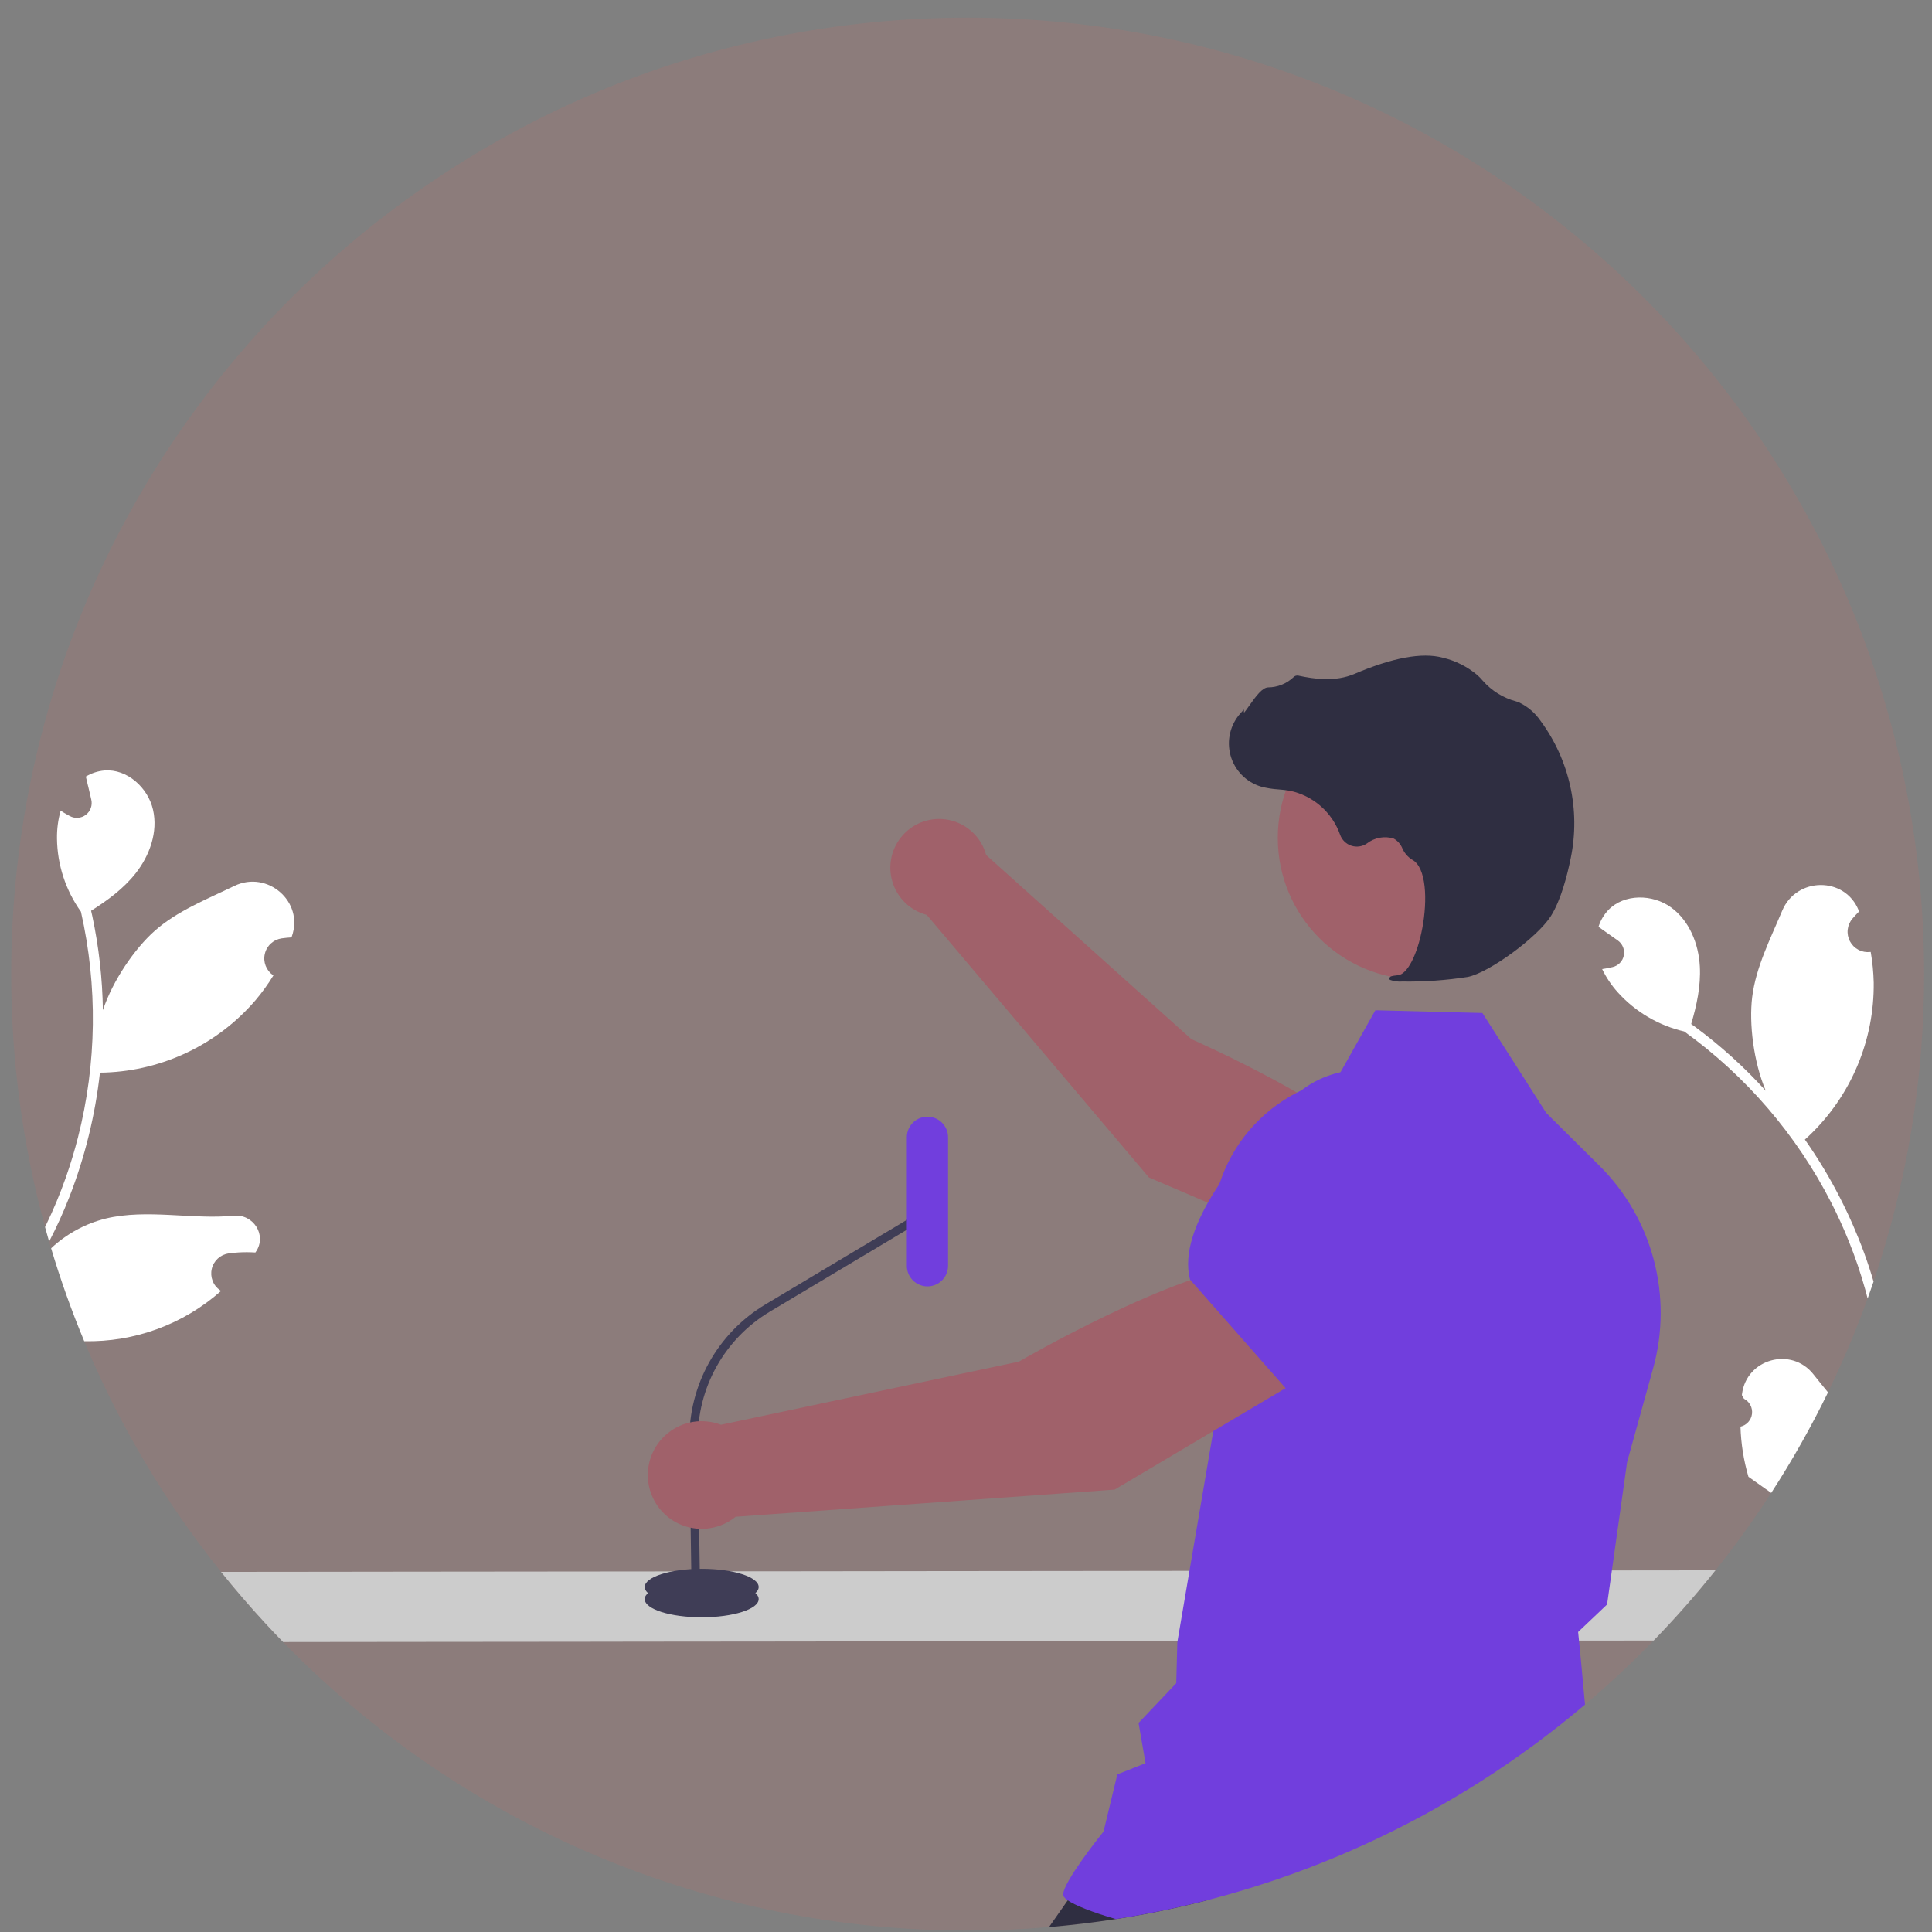<svg xmlns="http://www.w3.org/2000/svg" width="101" height="101" viewBox="0 0 101 101" fill="none"><rect x="0" y="0" width="101" height="101" fill="#808080" stroke="none"/><g clip-path="url(#clip0_1916_1898)"><path opacity="0.1" d="M100.586 50.922C100.592 56.39 99.7 61.821 97.945 66.999C97.845 67.295 97.742 67.59 97.636 67.884C95.778 73.022 93.091 77.822 89.682 82.093C88.664 83.369 87.586 84.593 86.447 85.764C85.308 86.937 84.112 88.053 82.86 89.112C75.874 95.036 67.387 98.916 58.336 100.325H58.334C57.181 100.504 56.015 100.643 54.839 100.743C53.438 100.862 52.02 100.921 50.586 100.922C43.915 100.931 37.311 99.601 31.164 97.01C25.017 94.42 19.453 90.621 14.8 85.841C14.473 85.507 14.152 85.167 13.835 84.823C13.044 83.967 12.285 83.084 11.555 82.174C11.145 81.662 10.745 81.142 10.355 80.615C7.953 77.369 5.954 73.843 4.403 70.115C3.741 68.527 3.163 66.905 2.672 65.257C2.636 65.14 2.602 65.023 2.568 64.906C2.494 64.655 2.423 64.402 2.354 64.147C1.177 59.838 0.582 55.39 0.586 50.922C0.586 23.308 22.972 0.922 50.586 0.922C78.2 0.922 100.586 23.308 100.586 50.922Z" fill="#FF6157"></path><path d="M64.244 95.748L63.232 99.309C61.618 99.729 59.984 100.068 58.336 100.325H58.334C57.181 100.504 56.015 100.644 54.839 100.744L58.13 96.041L58.598 95.999L64.244 95.748Z" fill="#2F2E41"></path><path d="M89.682 82.092C88.664 83.369 87.586 84.593 86.447 85.764L82.544 85.767L61.558 85.79L57.779 85.795L55.268 85.798L51.531 85.801L48.657 85.804L43.348 85.81L40.216 85.814L33.621 85.82L30.473 85.825L21.75 85.833L16.271 85.839L14.8 85.841C14.473 85.507 14.151 85.167 13.834 84.823C13.044 83.966 12.284 83.083 11.555 82.174L14.599 82.171L16.673 82.169L21.475 82.163L30.741 82.154L33.873 82.151L35.139 82.15H35.143L36.138 82.148L36.583 82.147L37.723 82.145H38.206L41.587 82.143L48.882 82.134L52.092 82.131L55.166 82.128L58.047 82.125L62.182 82.12L84.265 82.098L89.682 82.092Z" fill="#CCCCCC"></path><path d="M36.683 84.548C38.328 84.548 39.661 84.122 39.661 83.597C39.661 83.073 38.328 82.647 36.683 82.647C35.038 82.647 33.705 83.073 33.705 83.597C33.705 84.122 35.038 84.548 36.683 84.548Z" fill="#3F3D56"></path><path d="M36.683 83.914C38.328 83.914 39.661 83.489 39.661 82.964C39.661 82.439 38.328 82.013 36.683 82.013C35.038 82.013 33.705 82.439 33.705 82.964C33.705 83.489 35.038 83.914 36.683 83.914Z" fill="#3F3D56"></path><path d="M36.16 83.601L36.604 83.594L36.482 75.308C36.464 73.955 36.801 72.622 37.459 71.441C38.118 70.26 39.075 69.272 40.234 68.577L48.705 63.514L48.477 63.133L40.007 68.196C38.78 68.932 37.769 69.976 37.072 71.225C36.376 72.474 36.019 73.884 36.038 75.314L36.16 83.601Z" fill="#3F3D56"></path><path d="M47.407 66.172C47.407 66.767 47.889 67.249 48.484 67.249C49.079 67.249 49.562 66.767 49.562 66.172V59.455C49.562 58.86 49.079 58.378 48.484 58.378C47.889 58.378 47.407 58.86 47.407 59.455V66.172Z" fill="#713EDD"></path><path d="M48.447 47.828L60.063 61.555L69.966 65.795L72.606 60.663C70.184 57.782 62.282 54.323 62.282 54.323L51.553 44.699C51.533 44.629 51.513 44.558 51.487 44.488C51.337 44.076 51.082 43.71 50.749 43.425C50.416 43.14 50.015 42.946 49.584 42.861C49.154 42.777 48.709 42.805 48.293 42.942C47.877 43.08 47.503 43.322 47.208 43.647C46.913 43.971 46.706 44.366 46.608 44.793C46.51 45.221 46.524 45.666 46.649 46.086C46.773 46.507 47.004 46.888 47.319 47.193C47.634 47.498 48.022 47.717 48.447 47.828Z" fill="#A0616A"></path><path d="M71.572 59.104L69.01 65.664L69.012 65.689C69.268 68.21 73.205 70.543 76.463 72.057C77.537 72.555 78.761 72.627 79.887 72.257C81.012 71.888 81.955 71.105 82.526 70.067C82.941 69.298 83.133 68.428 83.08 67.556C83.028 66.684 82.732 65.844 82.227 65.131L79.64 61.508L71.572 59.104Z" fill="#713EDD"></path><path d="M86.423 71.528L85.061 76.431L84.265 82.099L84.019 83.841L84.014 83.878L82.5 85.316L82.545 85.767L82.663 86.97L82.86 89.112C75.873 95.035 67.387 98.915 58.336 100.325C58.335 100.326 58.335 100.325 58.335 100.325C57.126 99.979 56.178 99.603 55.796 99.329C55.645 99.223 55.577 99.128 55.58 99.032C55.596 98.391 57.414 96.093 57.69 95.748L58.411 92.76L59.885 92.174L59.521 90.072L61.491 87.992L61.548 85.852L61.558 85.791L62.182 82.121L63.428 74.811L63.555 74.063L63.44 68.291L63.406 66.542L63.366 64.548C63.355 64.035 63.393 63.523 63.478 63.017C63.541 62.636 63.632 62.261 63.75 61.893C64.079 60.869 64.606 59.92 65.301 59.101C65.997 58.281 66.847 57.607 67.803 57.116C67.879 57.078 67.954 57.041 68.031 57.004C68.031 57.004 68.031 57.002 68.033 57.004C68.625 56.724 69.248 56.517 69.889 56.387L70.076 56.056L71.901 52.813L77.496 52.956L80.833 58.18L83.619 60.945C84.983 62.301 85.962 63.996 86.454 65.856C86.947 67.716 86.937 69.673 86.423 71.528Z" fill="#713EDD"></path><path d="M74.211 51.211C78.304 51.211 81.622 47.893 81.622 43.8C81.622 39.706 78.304 36.388 74.211 36.388C70.117 36.388 66.799 39.706 66.799 43.8C66.799 47.893 70.117 51.211 74.211 51.211Z" fill="#A0616A"></path><path d="M73.306 51.311C74.454 51.329 75.601 51.248 76.735 51.071C77.859 50.842 80.374 48.999 81.075 47.891C81.596 47.067 81.929 45.78 82.117 44.846C82.37 43.609 82.36 42.334 82.088 41.102C81.817 39.869 81.29 38.708 80.541 37.692C80.253 37.267 79.856 36.928 79.391 36.711C79.35 36.695 79.307 36.68 79.264 36.668C78.587 36.49 77.979 36.114 77.517 35.587C77.428 35.48 77.331 35.381 77.227 35.288C76.705 34.848 76.086 34.537 75.421 34.382C74.348 34.094 72.795 34.38 70.806 35.23C69.806 35.657 68.713 35.502 67.872 35.32C67.825 35.311 67.776 35.314 67.731 35.33C67.685 35.345 67.645 35.373 67.613 35.409C67.255 35.745 66.784 35.933 66.293 35.935C65.992 35.948 65.677 36.364 65.296 36.907C65.209 37.03 65.108 37.174 65.035 37.262L65.026 37.093L64.856 37.281C64.588 37.576 64.4 37.933 64.308 38.32C64.216 38.707 64.224 39.111 64.33 39.494C64.436 39.878 64.638 40.228 64.915 40.512C65.194 40.797 65.539 41.006 65.92 41.121C66.222 41.202 66.532 41.251 66.844 41.269C67.034 41.286 67.229 41.303 67.417 41.336C68.019 41.459 68.579 41.736 69.041 42.141C69.504 42.545 69.855 43.062 70.058 43.642C70.106 43.776 70.184 43.897 70.287 43.996C70.389 44.095 70.513 44.17 70.648 44.213C70.784 44.257 70.927 44.269 71.068 44.248C71.209 44.227 71.343 44.174 71.461 44.093C71.656 43.941 71.885 43.839 72.129 43.794C72.373 43.75 72.623 43.765 72.86 43.839C73.064 43.952 73.223 44.133 73.311 44.35C73.416 44.591 73.592 44.796 73.815 44.938C74.576 45.331 74.629 47.071 74.355 48.521C74.092 49.919 73.57 50.931 73.088 50.98C72.716 51.019 72.673 51.045 72.647 51.111L72.623 51.17L72.664 51.225C72.87 51.299 73.088 51.328 73.306 51.311Z" fill="#2F2E41"></path><path d="M68.505 71.799L65.648 66.101C61.5 66.384 53.267 71.181 53.267 71.181L37.69 74.483C37.229 74.306 36.729 74.253 36.24 74.33C35.752 74.408 35.293 74.612 34.909 74.924C34.525 75.235 34.229 75.642 34.052 76.103C33.876 76.565 33.824 77.065 33.901 77.553C33.979 78.041 34.184 78.501 34.496 78.884C34.808 79.268 35.215 79.563 35.677 79.739C36.139 79.915 36.639 79.967 37.127 79.888C37.615 79.81 38.074 79.604 38.457 79.292L58.272 77.872L68.505 71.799Z" fill="#A0616A"></path><path d="M67.353 72.734L74.816 67.188L76.131 62.45C76.386 61.519 76.375 60.535 76.1 59.61C75.825 58.685 75.297 57.855 74.575 57.214C73.59 56.352 72.315 55.896 71.007 55.938C69.7 55.98 68.457 56.518 67.53 57.441C64.721 60.245 61.518 64.156 62.206 66.868L62.213 66.895L67.353 72.734Z" fill="#713EDD"></path><path d="M13.379 65.436C13.37 65.449 13.361 65.462 13.351 65.477C13.055 65.458 12.759 65.457 12.463 65.475C12.295 65.486 12.126 65.502 11.957 65.524C11.745 65.554 11.548 65.647 11.389 65.791C11.231 65.935 11.12 66.123 11.071 66.332C11.022 66.54 11.037 66.758 11.114 66.957C11.19 67.157 11.326 67.329 11.502 67.45L11.52 67.462C11.533 67.471 11.543 67.478 11.556 67.487C9.588 69.234 7.033 70.172 4.403 70.115C3.741 68.526 3.163 66.905 2.672 65.257C3.476 64.502 4.461 63.966 5.531 63.702C7.676 63.184 10.07 63.768 12.216 63.555C13.249 63.453 13.966 64.579 13.379 65.436Z" fill="white"></path><path d="M15.256 48.953C15.25 48.97 15.244 48.987 15.237 49.005C15.068 49.015 14.899 49.033 14.731 49.055C14.519 49.085 14.321 49.178 14.163 49.322C14.005 49.465 13.894 49.654 13.845 49.862C13.795 50.07 13.81 50.288 13.887 50.487C13.964 50.687 14.099 50.859 14.275 50.98L14.293 50.993C14.014 51.449 13.7 51.884 13.355 52.292C12.379 53.428 11.178 54.349 9.828 54.999C8.479 55.649 7.01 56.013 5.513 56.069C5.416 56.072 5.321 56.075 5.225 56.075C4.976 58.306 4.437 60.495 3.621 62.586C3.312 63.378 2.96 64.152 2.568 64.906C2.494 64.654 2.423 64.401 2.354 64.147C2.371 64.113 2.388 64.081 2.404 64.046C2.795 63.239 3.14 62.411 3.438 61.566C3.682 60.872 3.895 60.169 4.077 59.458C5.06 55.593 5.113 51.551 4.231 47.662C3.433 46.546 2.996 45.212 2.979 43.841C2.972 43.347 3.036 42.855 3.17 42.379C3.284 42.455 3.404 42.526 3.522 42.592C3.559 42.613 3.598 42.634 3.636 42.654L3.649 42.662C3.781 42.733 3.93 42.765 4.079 42.753C4.228 42.741 4.37 42.687 4.489 42.596C4.608 42.505 4.698 42.382 4.748 42.241C4.798 42.1 4.806 41.948 4.772 41.802C4.751 41.712 4.729 41.622 4.709 41.532C4.676 41.393 4.642 41.254 4.611 41.114C4.606 41.101 4.602 41.086 4.599 41.072C4.562 40.913 4.524 40.757 4.487 40.598C4.782 40.418 5.114 40.309 5.459 40.279C6.643 40.184 7.738 41.177 8 42.335C8.266 43.495 7.824 44.728 7.087 45.66C6.456 46.458 5.626 47.069 4.762 47.613C4.781 47.702 4.803 47.789 4.822 47.876C5.168 49.498 5.354 51.149 5.379 52.807C5.905 51.236 7.046 49.589 8.078 48.671C9.254 47.625 10.805 47.014 12.248 46.316C13.981 45.477 15.901 47.138 15.256 48.953Z" fill="white"></path><path d="M94.805 71.85C95.052 72.163 95.308 72.476 95.564 72.789C94.682 74.599 93.691 76.354 92.596 78.044C92.515 77.986 92.434 77.928 92.352 77.871C92.339 77.864 92.327 77.856 92.315 77.847C92.012 77.631 91.707 77.418 91.404 77.202V77.201C91.154 76.349 91.014 75.469 90.988 74.582C91.145 74.546 91.286 74.463 91.394 74.344C91.501 74.225 91.57 74.076 91.59 73.916C91.609 73.757 91.58 73.596 91.505 73.454C91.43 73.312 91.313 73.197 91.17 73.124C91.13 73.054 91.102 73.004 91.062 72.933C91.064 72.915 91.067 72.896 91.068 72.878C91.3 71.03 93.655 70.385 94.805 71.85Z" fill="white"></path><path d="M97.46 65.519C97.637 66.007 97.799 66.5 97.945 66.999C97.844 67.295 97.741 67.59 97.636 67.884C97.596 67.729 97.555 67.573 97.512 67.418C97.271 66.554 96.982 65.705 96.646 64.874C96.371 64.192 96.066 63.524 95.732 62.871C93.914 59.321 91.28 56.254 88.046 53.921C86.709 53.612 85.499 52.9 84.58 51.883C84.248 51.517 83.971 51.105 83.756 50.661C83.892 50.641 84.028 50.615 84.161 50.587C84.203 50.578 84.245 50.567 84.287 50.559L84.303 50.556C84.449 50.522 84.581 50.447 84.685 50.339C84.789 50.232 84.86 50.097 84.889 49.95C84.918 49.804 84.903 49.652 84.848 49.513C84.793 49.374 84.699 49.255 84.577 49.168C84.501 49.113 84.424 49.06 84.349 49.007C84.234 48.922 84.117 48.843 84 48.76C83.987 48.752 83.976 48.744 83.964 48.735C83.831 48.64 83.698 48.548 83.566 48.452C83.668 48.122 83.845 47.821 84.083 47.57C84.91 46.717 86.386 46.736 87.35 47.431C88.316 48.127 88.802 49.344 88.864 50.53C88.918 51.547 88.7 52.553 88.411 53.533C88.484 53.587 88.559 53.637 88.632 53.692C89.963 54.679 91.195 55.794 92.309 57.022C91.665 55.495 91.432 53.504 91.599 52.133C91.79 50.57 92.549 49.087 93.17 47.609C93.914 45.834 96.453 45.81 97.168 47.597C97.176 47.615 97.183 47.631 97.189 47.649C97.069 47.769 96.954 47.893 96.843 48.022C96.704 48.184 96.617 48.384 96.593 48.597C96.57 48.809 96.611 49.024 96.712 49.212C96.812 49.401 96.967 49.555 97.157 49.654C97.346 49.753 97.561 49.792 97.773 49.767L97.796 49.764C97.888 50.291 97.94 50.825 97.953 51.36C97.971 52.858 97.68 54.343 97.097 55.723C96.515 57.102 95.654 58.347 94.568 59.378C94.497 59.445 94.427 59.51 94.355 59.573C95.04 60.548 95.656 61.57 96.197 62.631C96.677 63.567 97.099 64.531 97.46 65.519Z" fill="white"></path></g><defs><clipPath id="clip0_1916_1898"><rect width="100" height="100" fill="white" transform="translate(0.586 0.922)"></rect></clipPath></defs></svg>